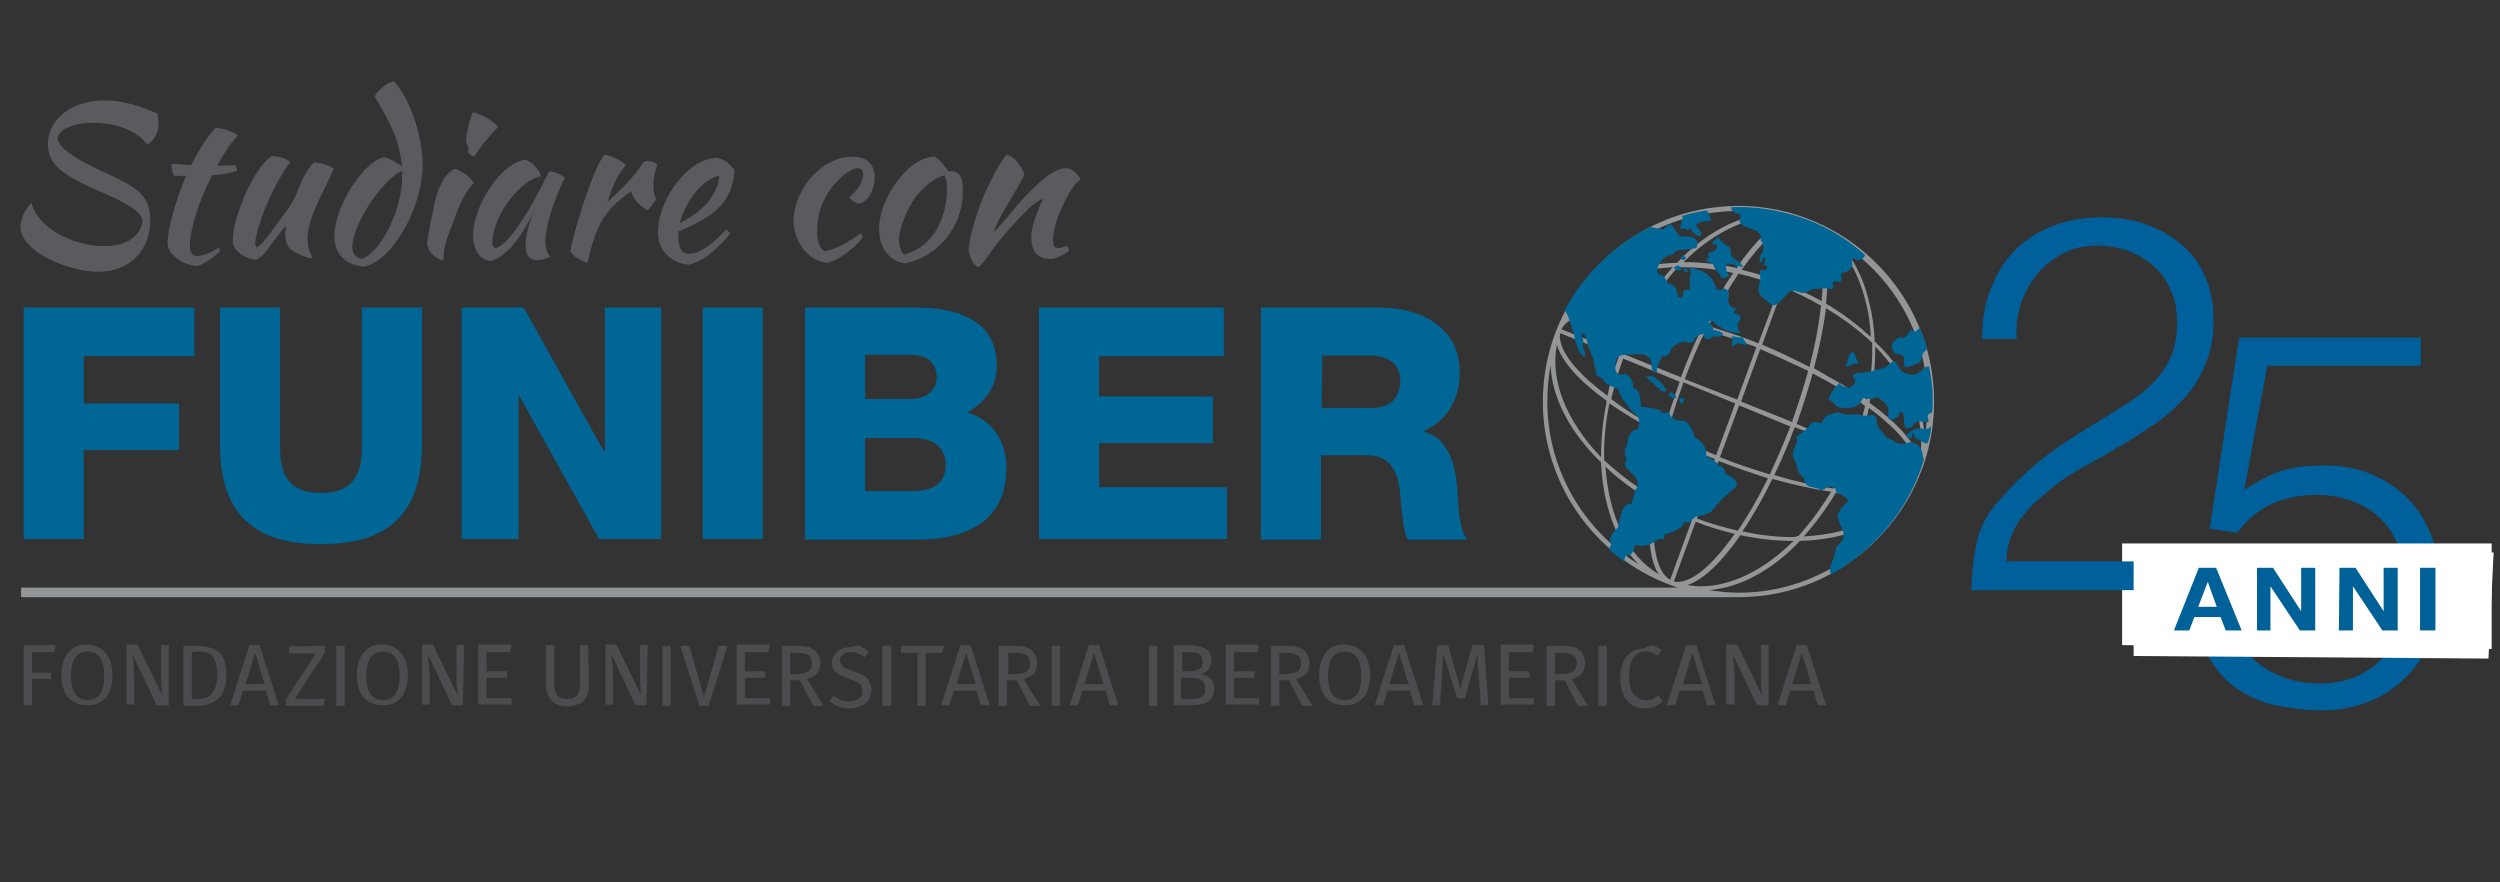 <?xml version="1.0" encoding="utf-8"?>
<!-- Generator: Adobe Illustrator 21.0.2, SVG Export Plug-In . SVG Version: 6.00 Build 0)  -->
<svg version="1.1" id="Capa_1" xmlns="http://www.w3.org/2000/svg" xmlns:xlink="http://www.w3.org/1999/xlink" x="0px" y="0px"
	 viewBox="0 0 391 138" style="enable-background:new 0 0 391 138;" xml:space="preserve">
<rect x="0" y="0" width="391" height="138" fill="#333333" stroke="none"/>
<style type="text/css">
	.st0{fill:#4C4C4E;}
	.st1{fill:#939597;}
	.st2{fill:#006696;}
	.st3{enable-background:new    ;}
	.st4{fill:#5B5B5F;}
	.st5{display:none;}
	.st6{display:inline;}
	.st7{fill:#262626;}
	.st8{fill:#00609C;}
	.st9{fill:#FFFFFF;}
	.st10{fill:#006098;}
</style>
<g>
	<g>
		<path class="st0" d="M3.7,110.3v-9.4h5L8.5,102H5v3.2h3v1H5v4.1L3.7,110.3L3.7,110.3z"/>
		<path class="st0" d="M15.7,101.4c0.6,0.4,1.1,0.9,1.4,1.6c0.3,0.7,0.5,1.6,0.5,2.6c0,1-0.2,1.9-0.5,2.6c-0.3,0.7-0.8,1.2-1.4,1.6
			c-0.6,0.4-1.3,0.5-2.1,0.5s-1.5-0.2-2.1-0.5c-0.6-0.4-1.1-0.9-1.4-1.6c-0.3-0.7-0.5-1.6-0.5-2.6c0-1,0.2-1.9,0.5-2.6
			c0.3-0.7,0.8-1.3,1.4-1.7c0.6-0.4,1.3-0.5,2.1-0.5C14.4,100.9,15.1,101,15.7,101.4z M11.8,102.8c-0.5,0.6-0.7,1.6-0.7,2.9
			c0,1.3,0.2,2.3,0.7,2.9c0.5,0.6,1.1,0.9,1.9,0.9c1.7,0,2.6-1.2,2.6-3.8c0-2.6-0.9-3.8-2.6-3.8C12.9,101.9,12.2,102.2,11.8,102.8z"
			/>
		<path class="st0" d="M26.2,110.3h-1.7l-3.8-8c0.1,0.6,0.1,1.2,0.2,1.7c0,0.5,0.1,1.2,0.1,1.9v4.3h-1.2v-9.4h1.7l3.9,8
			c0-0.2-0.1-0.6-0.1-1.2c-0.1-0.6-0.1-1.2-0.1-1.6v-5.1h1.2v9.5H26.2z"/>
		<path class="st0" d="M34.1,101.9c0.9,0.6,1.3,1.9,1.3,3.7c0,1.7-0.5,3-1.3,3.7c-0.9,0.7-1.9,1.1-3.1,1.1h-2.3v-9.4h1.9
			C32.1,101,33.2,101.3,34.1,101.9z M30,102v7.3h1c0.9,0,1.6-0.2,2.1-0.8s0.9-1.5,0.9-3c0-1-0.2-1.8-0.4-2.3
			c-0.3-0.5-0.6-0.9-1.1-1.1c-0.5-0.2-0.9-0.2-1.6-0.2L30,102L30,102z"/>
		<path class="st0" d="M42.3,110.3l-0.7-2.3h-3.6l-0.7,2.3H36l3-9.4h1.6l3,9.4H42.3z M38.4,107h3l-1.5-4.9L38.4,107z"/>
		<path class="st0" d="M50.8,101v1.1l-4.7,7.2h4.7l-0.2,1.1h-5.9v-1l4.7-7.2h-4.2v-1.1L50.8,101z"/>
		<path class="st0" d="M53.9,101v9.4h-1.3V101H53.9z"/>
		<path class="st0" d="M61.9,101.4c0.6,0.4,1.1,0.9,1.4,1.6c0.3,0.7,0.5,1.6,0.5,2.6c0,1-0.2,1.9-0.5,2.6c-0.3,0.7-0.8,1.2-1.4,1.6
			c-0.6,0.4-1.3,0.5-2.1,0.5c-0.8,0-1.5-0.2-2.1-0.5c-0.6-0.4-1.1-0.9-1.4-1.6c-0.3-0.7-0.5-1.6-0.5-2.6c0-1,0.2-1.9,0.5-2.6
			c0.3-0.7,0.8-1.3,1.4-1.7c0.6-0.4,1.3-0.5,2.1-0.5C60.7,100.9,61.4,101,61.9,101.4z M58,102.8c-0.5,0.6-0.7,1.6-0.7,2.9
			c0,1.3,0.2,2.3,0.7,2.9c0.5,0.6,1.1,0.9,1.9,0.9c1.7,0,2.6-1.2,2.6-3.8c0-2.6-0.9-3.8-2.6-3.8C59.1,101.9,58.4,102.2,58,102.8z"/>
		<path class="st0" d="M72.4,110.3h-1.7l-3.8-8c0.1,0.6,0.1,1.2,0.2,1.7c0,0.5,0.1,1.2,0.1,1.9v4.3h-1.2v-9.4h1.7l3.9,8
			c0-0.2-0.1-0.6-0.1-1.2c-0.1-0.6-0.1-1.2-0.1-1.6v-5.1h1.2L72.4,110.3L72.4,110.3z"/>
		<path class="st0" d="M80,101l-0.2,1h-3.7v3h3.2v1h-3.2v3.2h3.9v1h-5.2v-9.4H80V101z"/>
		<path class="st0" d="M92.1,107.4c0,0.6-0.2,1.2-0.4,1.6c-0.2,0.5-0.6,0.9-1.2,1.1c-0.5,0.2-1.1,0.4-1.8,0.4c-1,0-1.9-0.3-2.4-0.9
			c-0.5-0.5-0.9-1.3-0.9-2.3v-6.4h1.3v6.3c0,0.7,0.2,1.2,0.5,1.6s0.9,0.5,1.5,0.5c0.7,0,1.2-0.2,1.5-0.5s0.5-0.9,0.5-1.6v-6.3H92
			L92.1,107.4L92.1,107.4z"/>
		<path class="st0" d="M101.1,110.3h-1.7l-3.8-8c0.1,0.6,0.1,1.2,0.2,1.7c0,0.5,0.1,1.2,0.1,1.9v4.3h-1.2v-9.4h1.7l3.9,8
			c0-0.2-0.1-0.6-0.1-1.2c-0.1-0.6-0.1-1.2-0.1-1.6v-5.1h1.2L101.1,110.3L101.1,110.3z"/>
		<path class="st0" d="M104.9,101v9.4h-1.3V101H104.9z"/>
		<path class="st0" d="M113.8,101l-3,9.4h-1.4l-3-9.4h1.4l2.3,8l2.3-8H113.8z"/>
		<path class="st0" d="M120.4,101l-0.2,1h-3.7v3h3.2v1h-3.2v3.2h3.9v1h-5.2v-9.4h5.1V101z"/>
		<path class="st0" d="M125.1,106.4h-1.5v4h-1.3v-9.4h2.5c1.2,0,2,0.2,2.6,0.7c0.6,0.5,0.9,1.1,0.9,2c0,0.6-0.2,1.2-0.5,1.6
			c-0.3,0.4-0.9,0.7-1.6,0.9l2.6,4.2h-1.6L125.1,106.4z M124.9,105.4c0.7,0,1.2-0.2,1.6-0.4c0.3-0.3,0.5-0.7,0.5-1.3
			c0-0.5-0.2-1-0.5-1.2c-0.3-0.2-0.9-0.4-1.7-0.4h-1.2v3.4L124.9,105.4z"/>
		<path class="st0" d="M134.6,101.1c0.5,0.2,0.9,0.5,1.3,0.9l-0.7,0.8c-0.4-0.3-0.7-0.5-1-0.6c-0.3-0.2-0.7-0.2-1.1-0.2
			c-0.5,0-0.9,0.1-1.2,0.3c-0.3,0.2-0.5,0.5-0.5,1c0,0.3,0.1,0.5,0.2,0.7c0.1,0.2,0.3,0.4,0.6,0.5c0.3,0.2,0.7,0.3,1.3,0.5
			c0.6,0.2,1.1,0.4,1.5,0.6c0.4,0.2,0.7,0.5,0.9,0.9c0.2,0.4,0.4,0.9,0.4,1.4s-0.2,1-0.4,1.5c-0.2,0.4-0.6,0.8-1.2,1
			c-0.5,0.2-1.1,0.4-1.8,0.4c-1.3,0-2.3-0.4-3.2-1.2l0.7-0.8c0.4,0.3,0.8,0.5,1.2,0.7c0.4,0.2,0.9,0.2,1.3,0.2
			c0.5,0,1.1-0.2,1.5-0.5c0.4-0.3,0.5-0.7,0.5-1.2c0-0.3-0.1-0.5-0.2-0.8c-0.2-0.2-0.3-0.4-0.6-0.5c-0.3-0.2-0.7-0.3-1.2-0.5
			c-0.9-0.3-1.6-0.6-2.1-1c-0.5-0.4-0.7-0.9-0.7-1.6c0-0.5,0.2-0.9,0.4-1.2s0.6-0.7,1.1-0.9c0.5-0.2,0.9-0.3,1.6-0.3
			C133.7,100.9,134.2,100.9,134.6,101.1z"/>
		<path class="st0" d="M139.4,101v9.4H138V101H139.4z"/>
		<path class="st0" d="M147.6,101l-0.2,1.1h-2.6v8.3h-1.3v-8.3h-2.6V101H147.6z"/>
		<path class="st0" d="M153.4,110.3l-0.7-2.3h-3.5l-0.7,2.3h-1.3l3-9.4h1.6l3,9.4H153.4z M149.6,107h3l-1.5-4.9L149.6,107z"/>
		<path class="st0" d="M159,106.4h-1.5v4h-1.3v-9.4h2.5c1.2,0,2.1,0.2,2.6,0.7c0.6,0.5,0.9,1.1,0.9,2c0,0.6-0.2,1.2-0.5,1.6
			c-0.3,0.4-0.9,0.7-1.6,0.9l2.6,4.2h-1.6L159,106.4z M159,105.4c0.7,0,1.2-0.2,1.6-0.4c0.3-0.3,0.5-0.7,0.5-1.3
			c0-0.5-0.2-1-0.5-1.2c-0.4-0.2-0.9-0.4-1.7-0.4h-1.2v3.4L159,105.4z"/>
		<path class="st0" d="M165.8,101v9.4h-1.3V101H165.8z"/>
		<path class="st0" d="M173.6,110.3l-0.7-2.3h-3.6l-0.7,2.3h-1.3l3-9.4h1.6l3,9.4H173.6z M169.6,107h3l-1.5-4.9L169.6,107z"/>
		<path class="st0" d="M181,101v9.4h-1.3V101H181z"/>
		<path class="st0" d="M189.3,106.1c0.4,0.3,0.6,0.9,0.6,1.6c0,1.8-1.2,2.6-3.7,2.6h-2.6v-9.4h2.3c1.2,0,2.1,0.2,2.7,0.6
			c0.6,0.4,0.9,1,0.9,1.8c0,0.5-0.2,1-0.5,1.4c-0.4,0.4-0.8,0.6-1.2,0.7C188.4,105.5,188.9,105.8,189.3,106.1z M184.9,102v3h1.4
			c0.5,0,1-0.2,1.3-0.4c0.4-0.2,0.5-0.6,0.5-1.1c0-0.5-0.2-0.9-0.5-1.2s-0.9-0.3-1.6-0.3H184.9z M187.9,109c0.4-0.2,0.6-0.6,0.6-1.3
			c0-0.6-0.2-1.1-0.6-1.3c-0.4-0.3-0.9-0.4-1.6-0.4h-1.6v3.3h1.3C186.9,109.3,187.5,109.3,187.9,109z"/>
		<path class="st0" d="M196.9,101l-0.2,1h-3.7v3h3.2v1h-3.2v3.2h3.9v1h-5.2v-9.4h5.1V101z"/>
		<path class="st0" d="M201.6,106.4h-1.5v4h-1.3v-9.4h2.5c1.2,0,2.1,0.2,2.6,0.7c0.6,0.5,0.9,1.1,0.9,2c0,0.6-0.2,1.2-0.5,1.6
			c-0.3,0.4-0.9,0.7-1.6,0.9l2.6,4.2h-1.6L201.6,106.4z M201.4,105.4c0.7,0,1.2-0.2,1.6-0.4c0.3-0.3,0.5-0.7,0.5-1.3
			c0-0.5-0.2-1-0.5-1.2c-0.4-0.2-0.9-0.4-1.7-0.4h-1.2v3.4L201.4,105.4z"/>
		<path class="st0" d="M212.4,101.4c0.6,0.4,1.1,0.9,1.4,1.6c0.3,0.7,0.5,1.6,0.5,2.6c0,1-0.2,1.9-0.5,2.6c-0.3,0.7-0.8,1.2-1.4,1.6
			c-0.6,0.4-1.3,0.5-2.1,0.5c-0.8,0-1.5-0.2-2.1-0.5c-0.6-0.4-1.1-0.9-1.4-1.6c-0.3-0.7-0.5-1.6-0.5-2.6c0-1,0.2-1.9,0.5-2.6
			c0.3-0.7,0.8-1.3,1.4-1.7c0.6-0.4,1.3-0.5,2.1-0.5C211.1,100.9,211.8,101,212.4,101.4z M208.4,102.8c-0.5,0.6-0.7,1.6-0.7,2.9
			c0,1.3,0.2,2.3,0.7,2.9c0.5,0.6,1.1,0.9,1.9,0.9c1.7,0,2.6-1.2,2.6-3.8c0-2.6-0.9-3.8-2.6-3.8
			C209.5,101.9,208.9,102.2,208.4,102.8z"/>
		<path class="st0" d="M221.2,110.3l-0.7-2.3H217l-0.7,2.3h-1.3l3-9.4h1.6l3,9.4H221.2z M217.3,107h3l-1.5-4.9L217.3,107z"/>
		<path class="st0" d="M232.8,110.3h-1.2l-0.3-4.3c-0.2-1.6-0.2-3-0.2-3.8l-2,7h-1.2l-2.2-7c0,1.2-0.1,2.4-0.2,4l-0.3,4.1h-1.2
			l0.8-9.4h1.7l1.9,6.8l1.9-6.8h1.8L232.8,110.3z"/>
		<path class="st0" d="M239.9,101l-0.2,1h-3.7v3h3.2v1h-3.2v3.2h3.9v1h-5.2v-9.4h5.1V101z"/>
		<path class="st0" d="M244.7,106.4h-1.5v4h-1.3v-9.4h2.5c1.2,0,2.1,0.2,2.6,0.7c0.6,0.5,0.9,1.1,0.9,2c0,0.6-0.2,1.2-0.5,1.6
			c-0.3,0.4-0.9,0.7-1.6,0.9l2.6,4.2h-1.6L244.7,106.4z M244.5,105.4c0.7,0,1.2-0.2,1.6-0.4c0.3-0.3,0.5-0.7,0.5-1.3
			c0-0.5-0.2-1-0.5-1.2c-0.4-0.2-0.9-0.4-1.7-0.4h-1.2v3.4L244.5,105.4z"/>
		<path class="st0" d="M251.3,101v9.4H250V101H251.3z"/>
		<path class="st0" d="M258.7,101c0.4,0.2,0.8,0.4,1.2,0.7l-0.7,0.9c-0.5-0.5-1.2-0.7-1.8-0.7c-0.8,0-1.4,0.3-1.9,0.9
			c-0.5,0.6-0.7,1.6-0.7,2.9c0,1.3,0.2,2.3,0.7,2.9c0.5,0.6,1.1,0.9,1.9,0.9c0.4,0,0.8-0.1,1.1-0.2c0.3-0.2,0.6-0.3,0.9-0.5l0.6,0.9
			c-0.3,0.3-0.7,0.5-1.1,0.8c-0.5,0.2-1,0.3-1.6,0.3c-0.8,0-1.5-0.2-2-0.5c-0.6-0.4-1.1-0.9-1.4-1.6c-0.3-0.7-0.5-1.6-0.5-2.6
			c0-1,0.2-1.9,0.5-2.6c0.3-0.7,0.8-1.2,1.4-1.6c0.6-0.4,1.2-0.5,1.9-0.5C257.8,100.9,258.3,100.9,258.7,101z"/>
		<path class="st0" d="M267,110.3l-0.7-2.3h-3.6l-0.7,2.3h-1.3l3-9.4h1.6l3,9.4H267z M263.2,107h3l-1.5-4.9L263.2,107z"/>
		<path class="st0" d="M276.5,110.3h-1.7l-3.8-8c0.1,0.6,0.1,1.2,0.2,1.7s0.1,1.2,0.1,1.9v4.3H270v-9.4h1.7l3.9,8
			c0-0.2-0.1-0.6-0.1-1.2c-0.1-0.6-0.1-1.2-0.1-1.6v-5.1h1.2v9.5H276.5z"/>
		<path class="st0" d="M284.3,110.3l-0.7-2.3H280l-0.7,2.3H278l3-9.4h1.6l3,9.4H284.3z M280.3,107h3l-1.5-4.9L280.3,107z"/>
	</g>
	<path class="st1" d="M271.9,32.2c-16.9,0-30.6,13.8-30.6,30.6c0,13.6,8.9,25.1,21.1,29.1H3.3v1.5H271c0.3,0,0.5,0,0.9,0
		c16.9,0,30.6-13.8,30.6-30.6C302.5,46,288.7,32.2,271.9,32.2z M291.9,47.6c0.4,1.6,0.6,3.3,0.7,5.1c-2.1-1.9-4.4-3.7-7-5.2
		c0.5-5.3,0.1-9.4-1.3-11.7C288,38,290.6,42.1,291.9,47.6z M263.9,91.5c2.5-0.8,5.4-3.6,8.3-7.8c2.8,0.6,5.6,0.9,8.2,0.9l0,0h0.1
		c-4.4,4.4-9.6,7.1-14.5,7.1C265.3,91.7,264.6,91.6,263.9,91.5z M271.4,63.1l-3,8.1c-2.6-1.1-5.2-2.3-7.6-3.5
		c0.7-2.6,1.5-5.1,2.5-7.9L271.4,63.1z M263.5,59.3c1-2.7,2.1-5.3,3.3-7.7c2.6,0.8,5.2,1.7,7.9,2.7l-3,8.2L263.5,59.3z M272,63.4
		l8,3.3c-1,2.6-2.1,5.1-3.2,7.5c-2.6-0.8-5.1-1.6-7.8-2.7L272,63.4z M272.3,62.8l3-8.2c2.6,1.1,5.1,2.3,7.5,3.4
		c-0.7,2.6-1.6,5.3-2.5,7.9v0.1L272.3,62.8z M275.6,53.9l3.3-9c0.1,0,0.2,0.1,0.2,0.1c2,0.8,3.9,1.8,5.7,2.8
		c-0.3,2.9-0.9,6.1-1.8,9.6C280.7,56.2,278.2,55,275.6,53.9z M275,53.7c-2.6-1.1-5.3-1.9-7.8-2.7c1.5-3.1,3.1-5.8,4.7-8.2
		c2.2,0.5,4.3,1.2,6.5,1.9L275,53.7z M266.5,50.7c-3.3-0.9-6.3-1.6-9.2-2c1.6-2.6,3.3-4.9,5.1-6.9c0.2,0,0.5,0,0.8,0
		c2.6,0,5.2,0.3,7.9,0.9C269.5,44.9,268,47.7,266.5,50.7z M266.2,51.3c-1.2,2.4-2.3,5-3.3,7.7l-8.9-3.6c0.9-2.2,1.8-4.2,2.9-6.1
		C259.8,49.7,262.9,50.4,266.2,51.3z M262.7,59.7c-0.9,2.6-1.8,5.3-2.5,7.8c-3.1-1.6-5.9-3.3-8.2-5.1c0.5-2,1-4,1.8-6.1
		c0-0.1,0.1-0.2,0.1-0.2L262.7,59.7z M260,68c-0.9,3.4-1.5,6.5-1.9,9.4c-2.7-1.6-5.1-3.5-7.2-5.4c-0.1-2.9,0.2-5.9,0.8-8.9
		C254.2,64.8,256.9,66.4,260,68z M260.7,68.4c2.3,1.2,4.8,2.3,7.5,3.4l0,0l-3.3,9c-0.1,0-0.2-0.1-0.3-0.1c-2-0.9-3.9-1.8-5.7-2.8
		C259.2,75,259.8,71.8,260.7,68.4z M268.8,72.1c2.6,1,5.2,1.9,7.7,2.7c-1.5,3.1-3.1,5.8-4.7,8.2c-2.1-0.5-4.3-1.1-6.4-1.9
		L268.8,72.1z M280.4,84L280.4,84c-2.6,0-5.2-0.3-7.9-0.9c1.6-2.3,3.2-5.1,4.7-8.2c3.3,0.9,6.3,1.6,9.2,2c-1.6,2.6-3.3,4.9-5.1,6.9
		C281,83.9,280.7,84,280.4,84z M277.5,74.3c1.1-2.3,2.2-4.8,3.2-7.5l8.9,3.6c-0.9,2.1-1.8,4.1-2.8,6C283.9,76,280.8,75.3,277.5,74.3
		z M281,66.3L281,66.3c1-2.8,1.8-5.4,2.5-7.9c3.1,1.6,5.9,3.3,8.2,5.1c-0.5,2-1,4.1-1.8,6.1c-0.1,0.2-0.1,0.2-0.2,0.4L281,66.3z
		 M283.7,57.6c0.9-3.4,1.5-6.5,1.9-9.4c2.6,1.6,5.1,3.4,7.2,5.4c0.1,2.9-0.2,5.9-0.8,8.9C289.5,60.9,286.7,59.3,283.7,57.6z
		 M282.6,35.1c2.2,1.3,2.9,5.8,2.3,12c-1.8-1-3.6-1.9-5.5-2.6c-0.1,0-0.2-0.1-0.2-0.1L282.6,35.1C282.6,35,282.6,35,282.6,35.1z
		 M281.5,34.6c0.2,0.1,0.3,0.1,0.5,0.2l-3.4,9.3c-2.1-0.8-4.1-1.4-6.2-1.9c3.3-4.7,6.5-7.5,8.9-7.5
		C281.3,34.6,281.4,34.6,281.5,34.6z M279.9,34.1c-2.5,0.8-5.4,3.6-8.3,7.8c-2.8-0.6-5.6-0.9-8.2-0.9h-0.1c4.4-4.4,9.6-7.1,14.5-7.1
		C278.4,34,279.2,34.1,279.9,34.1z M271.9,33c1.6,0,3.1,0.2,4.6,0.4c-4.9,0.4-10,3.2-14.2,7.7c-6.5,0.2-11.7,2.1-15.2,5.4
		C252.3,38.3,261.4,33,271.9,33z M261.6,41.8c-1.8,2-3.5,4.3-5,6.8c-1.8-0.2-3.4-0.4-4.9-0.4c-2.8,0-5,0.5-6.5,1.2
		C248.2,44.9,254.1,42.2,261.6,41.8z M244.4,51.2c0.9-1.5,3.5-2.3,7.3-2.3c1.4,0,3,0.2,4.6,0.3c-1.1,1.9-2,3.9-2.8,6l-9.3-3.7
		C244.3,51.3,244.3,51.3,244.4,51.2z M244,52.1L244,52.1l9.2,3.7c0,0.1-0.1,0.2-0.1,0.2c-0.7,1.9-1.3,4-1.7,5.9
		C246.4,58.2,243.6,54.6,244,52.1z M243.5,53.9c0.7,2.6,3.5,5.7,7.8,8.8c-0.6,3-0.9,6-0.9,8.8C245,65.9,242.4,59.5,243.5,53.9z
		 M242,62.8c0-1.9,0.2-3.9,0.5-5.7c0.2,5.1,3.1,10.6,7.9,15.2c0.3,6.6,2.3,12.3,5.8,15.9C247.8,83,242,73.6,242,62.8z M251.1,73
		c2,1.9,4.4,3.7,7,5.2c-0.5,5.3-0.1,9.4,1.3,11.6C254.5,86.9,251.6,80.6,251.1,73z M261.1,90.6c-2.1-1.3-2.9-5.8-2.3-12
		c1.7,1,3.6,1.9,5.5,2.6c0.1,0.1,0.2,0.1,0.3,0.2l-3.4,9.3C261.2,90.7,261.1,90.7,261.1,90.6z M261.8,90.9l3.4-9.3
		c2,0.8,4.1,1.4,6.1,1.9c-3.3,4.7-6.5,7.5-8.9,7.5l0,0c-0.1,0-0.2,0-0.3,0C262.1,91,262,91,261.8,90.9z M271.9,92.7
		c-1.6,0-3.1-0.2-4.6-0.4c4.9-0.4,10-3.2,14.2-7.7c6.5-0.2,11.7-2.1,15.2-5.4C291.4,87.3,282.3,92.7,271.9,92.7z M282.1,83.9
		c1.8-2,3.5-4.3,5-6.8c1.8,0.2,3.4,0.4,4.9,0.4l0,0c2.8,0,5-0.5,6.4-1.2C295.5,80.8,289.6,83.5,282.1,83.9z M299.3,74.5
		c-0.9,1.5-3.5,2.3-7.3,2.3l0,0c-1.4,0-3-0.2-4.6-0.3c1-1.8,1.9-3.7,2.7-5.8L299.3,74.5L299.3,74.5z M299.7,73.6
		c0,0.1-0.1,0.2-0.1,0.2l-9.2-3.7c0.1-0.2,0.1-0.2,0.2-0.4c0.7-1.9,1.3-4,1.7-5.9C297.3,67.5,300.1,71.1,299.7,73.6z M300.2,71.8
		c-0.7-2.6-3.5-5.7-7.8-8.8c0.6-3,0.9-5.9,0.9-8.8c1.2,1.2,2.3,2.6,3.3,4C299.9,62.8,301.1,67.6,300.2,71.8z M297.1,57.9
		c-1.1-1.6-2.4-3.1-3.9-4.5c-0.1-2-0.3-4-0.8-5.8c-0.9-4.2-2.7-7.5-5.1-10c8.6,5.3,14.2,14.6,14.2,25.3c0,1.9-0.2,3.8-0.5,5.6
		C300.9,65,299.6,61.4,297.1,57.9z"/>
	<g>
		<path class="st2" d="M269.8,74.1c0.1-1.3-1.2-1.3-1.2-1.3c0.7-0.2-1.8-1.5-1.8-1.5c0.5-1.6-1.8-3-1.8-3c-0.6-2.4-1.8-2.5-1.8-2.5
			c-1.9,0.1-2.2-1.4-2.2-1.4c-0.6,0.4-1.3,0.1-1.3,0.1c0.9-0.5-3.1-0.9-3.1-0.9c0.1-3.1-1.2-2.9-1.2-2.9c0.2-1.6-1.2-2.3-1.2-2.3
			s-1.6,0.9-1.6-1.2c0.2-2.1,1.2-1.6,3.3-1.8c2.1-0.2,2.4,1.2,2.4,1.2c-0.1,2.1,0.8,1.6,0.8,1.6c0.1-1.6,1-2.6,1-2.6
			c0.5,0.5,1.1-0.5,1.1-0.5c0.1-1.2,2.2-1.7,2.2-1.7c1.1,0.5,1.6-0.1,1.6-0.1c0-0.9,1.5-1.1,1.5-1.1c0,1.6,1.5,0.4,1.5,0.4
			s1,0.2,1.4-0.2c0.4-0.5-1.4-0.8-1.4-0.8l-0.3-0.8c-1.2-0.9,0.3-0.5,0.3-0.5c0.2,0.5,1.2,0.9,1.2,0.9c0.9,0.9,3.1,0.9,3.1,0.9
			c-0.4-0.1-0.6-1.4-0.6-1.4c1.1-1.2,0.2-1.5,0.2-1.5c-1.5-0.1-0.2-1-0.2-1c-1.6,0.1-1.4-1.6-1.4-1.6c0.5-1.3-0.7-1.5-0.7-1.5
			c-1.2,0.8-1.3-0.4-1.3-0.4c-0.8-2.3-3.1-2.6-3.1-2.6c-1.3-0.9-0.7,0.9-0.7,0.9c-0.5,0.2-0.1,2.3-0.1,2.3s-1.3-0.2-1.2,0.7
			c0.1,0.9-0.8,0.4-0.8,0.4c0-2-1.6-2.1-1.6-2.1c-0.2-0.7-0.8-1.3-0.8-1.3c-1.7,0.2-0.4-2.7,0.9-3s1.2-0.8,1.2-0.8l3.2-0.4
			c1-2.3-2.6-1.8-2.6-1.8c-0.6-0.9-1.2-1.9-1.5-1.9s-1.1,0.8-1.1,0.8l-2-0.4c-5.6,2.8-10.3,7.3-13.4,13c0.6,0.7,1,2.3,1,2.3l0.5,1.6
			c0,0,0.2,1.9,1.2,3.1c1.1,1.2,0.1-1.5,0.1-1.5c0.4-0.9-0.2-1.5-0.2-1.5c0.4-1.2,0.9,0.8,0.9,0.8c0.2,1.1,1,2.8,1,2.8l0.5,2.6
			l0.9,0.5c1,1.6,2.6,1.3,2.6,1.9c-0.1,0.5,1.6,2.9,2.6,3.7c1.1,0.8,0.3,2.3,0.3,2.3c-1.7,0.3-1.6,2.6-1.6,2.6c-0.9,0.9,0,2.3,0,2.3
			s-1.2,0.4,0.6,1.9c1.8,1.6,0.7,2.7,0.7,2.7l-0.7,2.3c-1.5-0.7-2,3.5-2,3.5c-2.3,2.4-0.9,2.6-0.9,2.6c-0.2,0-0.5,0.6-0.5,1
			c0.7,0.6,1.5,1.2,2.3,1.8l0.2-0.9c1.4,0.2,1.5-1.7,1.5-1.7c2.1,0.7,3.8-1,3.8-1l0.7,0.2l0.2-0.9c1.1,0,2.7-1.2,2.7-1.2
			c0.3-1.2,1.2-0.5,1.2-0.5c0-0.3,0.9-1,0.9-1c2.4-0.4,2.6-1,2.6-1s1.6-2,3.3-3.3C272.9,75.3,269.8,74.1,269.8,74.1z"/>
		<path class="st2" d="M257.3,59c0,0,0.9-0.5,1.7,0.2c0.9,0.6,2.6,2.6,0.8,1.9l-1.2-1.1C258.6,60,257.6,59,257.3,59z"/>
		<path class="st2" d="M263.2,39.9c1.3,0.7-0.7,1.2-0.2,0.2"/>
		<path class="st2" d="M262.4,41.4c0.1,0.2,0.4,0.3,0.6,0.4c0,0.8-0.8,0.4-1.2,0.2c0.1-0.2,0.2-0.4,0.5-0.4"/>
		<path class="st2" d="M263.6,42c0.2,0.2,0.4,0.2,0.4,0.5c-0.5,0.2-0.9-0.2-0.5-0.7c0,0.2,0.2,0.1,0.3,0.2"/>
		<path class="st2" d="M267.9,37.8c-0.1,0.2-0.1,0.3,0,0.5c0.8-0.6,0.7,0.6,0.3,0.9c-0.3,0.3-1.6,0.2-0.9,1
			c-0.2,0.1-0.3,0.3-0.5,0.4c0.1,0.5,0.5,0.3,0.9,0.6c0.5,0.3,0.3,0.4,0.5,0.8c0.2,0.4,1.1,1,0.9,1.4c0.5,0.2,0.9,0,1.4-0.3
			c-0.5-0.4-0.7-1.2-0.4-1.9c0.6,0.1,1.8,0.1,1.4,0.9c0.2-0.1,0.3-0.4,0.3-0.6c0.2,0.2,0.5,0.2,0.9,0.3c-0.3-0.2-0.3-0.5-0.5-0.7
			c-0.2-0.2-0.5-0.2-0.8-0.5c-0.2-0.2-0.4-0.3-0.5-0.5c-0.2-0.4-0.2-0.2-0.2-0.6c-0.1-0.4,0.1-0.5-0.2-0.8c-0.1-0.2-0.5-0.3-0.6-0.4
			c-0.6-0.4-0.7-0.6-1.2-1.2c-0.2,0.2-0.4,0.2-0.5,0.5"/>
		<path class="st2" d="M263.2,33.9L263.2,33.9c-0.1,0.6-0.4,1.3-0.4,2c0.4-0.2,0.9-0.2,1.2,0.2c0-0.2,0.2-0.3,0.2-0.5
			c0.2,0.4,2,2.3,1.9,0.7c-0.3-0.4-0.8-0.7-0.8-1.2c0.3-0.4,1.9-0.6,2.4-0.6c-0.2-0.6-0.5-1-0.7-1.6c-1.4,0.2-2.7,0.5-4,0.9
			C263,33.8,263.1,33.8,263.2,33.9z"/>
		<path class="st2" d="M275.4,41.1c0,0.1,0,0.2,0.1,0.3C275.4,41.3,275.4,41.1,275.4,41.1z M279.6,33.4c-3-0.8-5.9-1.1-8.8-1
			c-0.2,0.6,0.8,1.1,1.4,1.1c0.1,0.5-0.2,0.7-0.1,1.2c0.2,0.5,0.5,0.5,1,0.8c0.8,0.3,2,0.5,2.3,1.4c0.1,0.2-0.1,0.5,0,0.7
			c0.1,0.2,0.2,0.3,0.3,0.5c0.1,0.5,0.2,0.9,0,1.3c-0.2,0.4-0.5,0.5-0.5,1c-0.1,0.4,0.2,0.5,0.3,0.8c0-0.3,0.2-0.6,0.3-1
			c0.1,0,0.2,0.2,0.3,0.2c-0.1,0.3-0.2,0.7-0.2,1c0.9,0.2,0.5,0.8-0.1,0.9c-0.2-0.1-0.2-0.1-0.4-0.2c-0.4,0.6,0,1.2-0.1,1.7
			c-0.1,0.7-0.5,1.5-0.1,2.2c0.2,0.4,0.9,0.8,1.3,1.2c0.4,0.3,0.3,0.4,0.7,0.5c0.4,0.1,0.9-0.2,1.2-0.5c0.5-0.4,0.9-1.1,1.4-1.5
			c0.8-0.5,1.2,0,2,0.1c0.6,0.1,1.1-0.4,1.6-0.5c0.6-0.2,1.6-0.2,2.3-0.2c0.4,0,0.8,0.3,1-0.1c0.3-0.4-0.5-0.7,0.2-1
			c0.5-0.2,0.8,0.5,1.1-0.2c0.2-0.4-0.3-0.8,0.1-1.2c0.6,0.2,1.4-0.5,1.6-1c0.1-0.2-0.2-0.8,0-1c0.3-0.4,0.6,0.1,0.9,0.1
			c0.4,0,0.9-0.3,1.1-0.8C288.4,36.9,284.3,34.6,279.6,33.4z"/>
		<path class="st2" d="M270.5,52.6c0.9,0.2,0.2,1,0.5,1.6c0.3-0.2,0.5-0.5,0.9-0.5c0.3,0,0.9,0.2,1.2,0.3c0.2-0.5-0.5-0.7-0.5-1.3
			c-0.7,0.3-1.4-0.3-1.9,0"/>
		<path class="st2" d="M261.4,61.4c0,0,1.3,0.7,0.5,0.9c-0.2,0.1-0.9-0.5-1.3-0.5c0.4,0.2,0.6-0.2,0.6-0.6"/>
		<path class="st2" d="M262.8,62.2c0.2,0,0.5,0.1,0.6,0.2c0,0.3-0.2,0.6-0.4,0.8C262.7,62.9,262.5,62.5,262.8,62.2"/>
		<path class="st2" d="M296.9,55.4c0.9,0.2,0.9,0.2,0.9,1.2c-0.1,1.1,0.2,0.9,1.1,0.6c0.8-0.2,1.2-0.2,1.6-1
			c0.2-0.3,0.1-0.5,0.2-0.8c0.2-0.5,0.3-0.3,0.5-0.6c0.1-0.1,0.1-0.1,0.2-0.2c-0.3-1.2-0.7-2.3-1.2-3.3c-0.5,0.4-0.3,0.8-1.4,0.3
			c-0.1,0.5-1.1,1.7-1.6,1.1c-0.5,0.2-1.2,0.8-1.3,1.2c-0.1,0.4,0.1,0.8,0.3,1.1C296.4,55.5,296.3,55.2,296.9,55.4z"/>
		<path class="st2" d="M289.6,55c0.7,0.1,0.5,1.1,1,1.5c0,0.2,0,0.2-0.1,0.4c-0.8-0.2-1.1,0.5-1.9,0.4c0.5-0.5,0.3-1.9,1-2.1"/>
		<path class="st2" d="M295.3,65.2c0.1,0.6,0.6,0.5,1.1,0.2c0.2-0.1,0.4-0.1,0.5-0.2c0.1-0.1,0-0.4,0.1-0.5c0.2-0.2,0.2-0.5,0.5-0.2
			c0.7,0.5-0.3,2.9,1.2,2.4c0.5-0.2,0.5-0.7,1.1-0.9c0.5-0.2,1.2,0,1.8,0c0.1-0.3-0.2-0.9-0.1-1.1c0.1-0.2,0.5-0.3,0.7-0.4
			c0.2-2.5,0-4.9-0.5-7.2c-0.2,0-0.4,0-0.5,0.1c-0.4,0.2-0.3,0.2-0.6,0.5c-0.5,0.4-0.8,0.7-1.5,0.7c-0.5,0-1.1-0.2-1.6-0.5
			c-0.3-0.2-0.9-1.5-1.2-1.6c-0.4-0.1-1.2,0.9-1.6,1c-0.5,0.2-1.2,0.3-1.8,0.5c-0.7,0.2-1.1,0.3-1.8,0.3c-0.5,0-1.6,0.1-1.2,0.9
			c0.1,0,0.2-0.1,0.2-0.1c0,0.4,0.1,0.6-0.1,1c-0.2,0.2-0.6,0.4-0.8,0.7c-0.4-0.5-1.2-0.2-1.5-0.9c-0.8,0.8-1.4,1.4-1.7,2.6
			c0.7,0.2,1,1.1,1.6,1.2c0.5,0.2,1.7,0.1,2.3,0c0.2-0.1,0.7-0.4,0.9-0.5c0.3-0.2,0.4-0.8,0.6-0.9c0.3-0.2,0.7,0.1,1,0.1
			c0.5,0,0.9-0.2,1.3-0.3c0.4,0.5,1,0.6,1.3,1.2C295.7,64.1,295.2,64.5,295.3,65.2z"/>
		<path class="st2" d="M302,66.7c-0.1,0.1-0.2,0.2-0.4,0.3c-0.5,0.2-1,0-1.5,0c-0.6,0.1-1.9,0.5-1.9,1.3c0.3,0.2,0.6,0.3,0.9,0.1
			c-0.1-0.2,0-0.5-0.1-0.6c0.6,0,0.2,0.4,0.5,0.6c0.3,0.3,0.5,0.3,0.9,0.5c0.3,0.2,0.7,0.5,1,0.5C301.8,68.6,302,67.7,302,66.7z"/>
		<path class="st2" d="M300.9,71.9c-0.2-0.6-0.2-1.2-0.5-1.8c-0.5-0.7-1.2-1-1.9-0.9c-0.8,0.2-1.2,0.4-2,0c-0.2-0.2-0.5-0.4-0.8-0.5
			c-0.5-0.2-0.5-0.1-0.9-0.6c-0.3-0.5-1-1.1-1.2-1.6c-0.2-0.6,0.2-1.3-0.7-1.6c-0.2,0-0.8,0.1-0.9,0.1c-0.3,0-0.6,0-1-0.1
			c-0.8-0.2-1.5,0-2.3-0.1c-0.8-0.1-1.2-0.5-2.1-0.1c-0.2,0.1-0.9,0.3-1.1,0.5c-0.2,0.2-0.5,0.8-0.7,1c-0.2-0.1-0.9-0.2-1.2-0.2
			c-0.5,0.2-0.5,0.5-0.8,0.8c-0.5,0.6-1.3,1-1.9,1.6c0.4,0.8,0,0.9-0.3,1.7c-0.3,0.9-0.3,1.2,0.1,1.9c0.4,0.6,0.3,1.4,0.7,2
			c0.2,0.3,0.5,0.5,0.7,0.8c0.2,0.2,0.1,0.5,0.3,0.9c0.4,0.5,1.3,0.5,1.9,0.7c0.2,0.1,0.4,0.3,0.8,0.2c0.5-0.2,0.5-0.5,1.1-0.5
			c0.2,0,0.8,0.2,0.9,0.4c0.1,0.1-0.1,0.3,0.1,0.5c0.2,0.2,0.4,0.1,0.5,0.2c0.4,0.2,1.4,0.8,1.3,1.2c0,0.1-0.5,0.5-0.5,0.6
			c-0.3,0.3-0.5,0.4-0.7,0.8c-0.3,0.5-0.3,0.2-0.4,0.8c0,0.1,0.1,0.7,0.2,0.9c0.2,0.8,0.6,1,0.7,1.8c0.1,0.8,0,1.2-0.6,1.7
			c-0.7,0.6-0.6,1-0.8,1.9c-0.1,0.6-0.7,1.4-0.7,2.1c0,0.3,0.1,0.6,0.1,0.9C293,86.1,298.5,79.9,300.9,71.9z"/>
	</g>
	<g>
		<polygon class="st2" points="3.7,48.1 30.4,48.1 30.4,55.7 13.1,55.7 13.1,63.1 28,63.1 28,70.4 13.1,70.4 13.1,84.3 3.7,84.3 		
			"/>
		<path class="st2" d="M66,69.4c0,10.5-4.8,15.7-15.8,15.7s-15.8-5.2-15.8-15.7V48.1h9.4V70c0,4.7,1.7,7.1,6.4,7.1
			c4.6,0,6.4-2.4,6.4-7.1V48.1H66V69.4z"/>
		<polygon class="st2" points="72.2,48.1 81.9,48.1 94.4,70.5 94.6,70.5 94.6,48.1 103.4,48.1 103.4,84.3 93.7,84.3 81.1,61.7 
			81.1,61.7 81.1,84.3 72.2,84.3 		"/>
		<rect x="109.9" y="48.1" class="st2" width="9.4" height="36.2"/>
		<path class="st2" d="M125.8,48.1h17c6.2-0.1,13.1,1.6,13.1,9.1c0,3.3-1.9,5.9-4.7,7.3c3.9,1.1,6.2,4.4,6.2,8.6
			c0,8.6-6.4,11.3-14.1,11.3h-17.4V48.1z M135.3,62.4h7.3c1.6,0,3.9-0.9,3.9-3.4c0-2.6-1.9-3.5-3.9-3.5h-7.3V62.4z M135.3,76.8h7.5
			c3,0,5.1-1.1,5.1-4c0-3.2-2.3-4.3-5.1-4.3h-7.5V76.8z"/>
		<polygon class="st2" points="162.5,48.1 191.4,48.1 191.4,55.7 171.9,55.7 171.9,62 189.7,62 189.7,69.3 171.9,69.3 171.9,76.2 
			191.9,76.2 191.9,84.3 162.5,84.3 		"/>
		<path class="st2" d="M197.2,48.1h18.4c6.4,0,12.7,2.9,12.7,10.2c0,3.9-1.9,7.6-5.7,9.1v0.1c3.9,0.9,5,5.2,5.3,8.7
			c0.1,1.6,0.2,6.8,1.6,8.2h-9.3c-0.8-1.2-0.9-4.7-1.1-5.8c-0.2-3.7-0.9-7.4-5.3-7.4h-7.2v13.2h-9.4V48.1L197.2,48.1z M206.7,63.8
			h7.9c2.9,0,4.4-1.6,4.4-4.3s-2.1-3.9-4.7-3.9h-7.5L206.7,63.8L206.7,63.8z"/>
	</g>
</g>
<g class="st3">
	<path class="st4" d="M24.8,19.3c0,1.4-0.7,2.8-1.8,3.3c-1.7-2.4-5.3-3.4-8.4-3.4c-3,0-5.5,1-5.6,2.5c0.3,1.9,4.5,4,8.1,5.6
		c4.4,2.1,6.4,3.3,6.4,7.2c0,4.5-3.1,8-8.1,8c-4.8,0-12.2-3.2-12.2-7c0-0.9,0.4-2.3,1.7-3.8C5.2,33,6.4,35,9,36.5
		c2.4,1.4,5.1,2,7.3,2c4.9,0,5.9-2.9,6-3.9c-0.1-1.7-3.3-3.2-7-4.8c-5.5-2.4-7.8-4.1-7.8-7.2c0-2.5,1.5-4.8,4.3-6
		c1.4-0.6,3-0.9,4.6-0.9c2.8,0,5.6,0.9,8.3,2.1C24.7,18.7,24.8,18.8,24.8,19.3z"/>
	<path class="st4" d="M27.2,27.5c-0.2-0.3-0.4-1.3-0.4-1.9c1.1,0.1,2.2,0.2,3.1,0.2c1.3-2.6,3.2-5.4,3.9-5.8c0.9,0,3,0.7,3.4,1.2
		C35.8,22.7,35,24,34,25.9c0.8,0,1.8,0,2.7-0.1c0.2,0.2,0.4,0.6,0.4,0.9c-1,0.4-2.4,0.6-3.9,0.7c-2.2,4.2-3.5,8.5-3.5,11.1
		c0,1,0.4,1.5,1.1,1.6c1.3-0.2,2.5-0.7,3.4-1.4c0.1,0.2,0.2,0.4,0.2,0.5c-0.5,0.8-2.8,2.3-3.6,2.4c-2.2-0.1-4.6-1.9-4.6-3.5
		c0-2.1,1.2-6.6,2.9-10.6C29.1,27.5,27.2,27.5,27.2,27.5z"/>
	<path class="st4" d="M44.6,36.6c0-0.5,0.1-0.9,0.2-1.2c-0.4,0-2.7,3.3-3.4,4.2c-0.6,0.6-1.1,1-1.4,1c-1.4-0.1-3.2-1-3.6-2.6
		c0-1.2,0.1-1.9,0.3-2.8c0.8-3.3,3.1-8.9,5.8-10.8c0.8,0,2.3,0.3,2.9,1c-0.4,0.4-2.2,2.9-4.1,7.6c-0.4,1-1.4,4-1.4,5.1
		c0,0.3,0.2,0.5,0.2,0.6c0.7-0.3,1.5-1.3,3.3-3.8c0.9-1.2,2.5-3.2,3.2-5.1c0.4-1.1,1.1-3,2.5-4.4c1.1,0,2.7,0.6,3.1,1
		c-1.6,3.8-4.1,7.5-4.1,10.9c0,1.9,0.7,2.6,0.7,3c0,0.1-0.1,0.1-0.1,0.1c-0.6,0-2.1-0.6-3.1-1.3C44.8,38.6,44.6,37.4,44.6,36.6z"/>
	<path class="st4" d="M62.9,26.1c-0.4-3.5-1.2-5.9-4.3-11c0.3-0.8,1.9-2.2,3-2.4c2.5,2.7,4.5,8.5,4.5,13c0,6.9-4.8,15.2-9.2,16
		c-3-0.3-4.6-2-4.6-4.8c0-4.5,4.4-11.5,7.7-12.3C60.7,24.7,62,25.3,62.9,26.1z M62.9,27.7c0-0.8,0-0.8,0-1
		c-3.1,1.3-7.8,8.5-7.8,11.9c0,1.1,0.5,1.7,1.5,1.9C59.6,39.4,62.9,32.8,62.9,27.7z"/>
	<path class="st4" d="M68,31.6c0.2-0.9,1.1-4.3,3.1-5.2c0.7,0.2,2.2,0.9,3,2.2c-2,2.2-2.6,4.6-3.7,7.4c-0.5,1.2-0.9,2.6-1,3.6
		c0,0.8,0,1.1-0.2,1.1c-0.3,0-2.4-0.9-2.4-2.8C66.9,37.1,67.2,35.5,68,31.6z M73.3,23c-0.2-0.2-0.4-0.7-0.4-1.1c0-0.8,0.5-2.9,1-4.3
		c1,0,3.3,1.3,4,2.3c-1,0.9-3.4,3.8-3.7,4.6c-0.5-0.1-1-0.5-1-0.9C73.2,23.5,73.2,23.3,73.3,23z"/>
	<path class="st4" d="M88.3,27.9c-1.8,3.7-3,7.5-3,9.8c0,1.2,0.3,2.1,0.8,2.4c-0.5,0.3-1.5,0.6-2.1,0.6c-1.2,0-1.8-0.8-1.8-2.4
		c0-1.2,0.4-3,1.2-5.1c-1.8,4-4.6,7.3-6.7,7.6c-1.6-0.1-2.7-1.7-2.7-4c0-4.9,4.7-11.6,8.2-11.8c0.9,0.2,2.4,1.8,2.4,2.6
		C81.3,28.1,77,33.9,77,38c0,0.5,0.2,0.7,0.5,0.8c1.3-0.3,2.8-2.1,5.2-6c0.9-1.5,2.2-4,3.2-6C86.8,26.8,88.3,27.5,88.3,27.9z"/>
	<path class="st4" d="M93.1,26.8c0.6-1.3,0.9-2,1.5-2.6c1.2,0.2,2.7,1,3.3,1.6c-1.2,1.4-2,3-2.9,5.8c2.3-2.1,4.1-3.9,5.6-6.2
		c0.2-0.1,0.3-0.2,0.7-0.2c0.6,0,1.3,0.2,1.5,0.6c-0.4,1-0.6,2.1-0.6,3.1s0.1,1.7,0.4,2.2c0,0.3-0.7,1.1-1.3,1.8
		c-1.2-0.6-2.2-1.7-2.6-3c-4.1,2.9-5.5,5.2-6.8,11.2c-0.8-0.1-2.4-1.1-2.7-1.8C89.6,36.8,91.5,30.6,93.1,26.8z"/>
	<path class="st4" d="M106.1,36.2c0,0.3,0,0.6,0,0.9c0,1.1,0.3,2.6,1.5,2.6c2.4,0,4.6-2.4,6-3.8c0.2,0.2,0.4,0.4,0.6,0.6
		c-2,2.6-4.5,4.5-6.5,4.9c-3-0.3-4.8-2.4-4.8-5c0-5.4,4.9-11.7,9.2-11.7c1,0.1,1.9,0.8,2.8,1.9C114.5,31.8,111.6,33.9,106.1,36.2z
		 M106.3,34.9c3.5-1.7,6-4.4,6.2-7.4C110.2,27.9,107.4,30.9,106.3,34.9z"/>
	<path class="st4" d="M133.3,24.5c2.3,0,3.5,1.2,3.5,3.3c0,2-1.2,4-2.5,4c-0.5,0-1.1-0.4-1.5-0.9c1.5-1.3,2.2-2.6,2.2-3.6
		c0-0.6-0.3-1-0.8-1c-0.8,0-2.3,0.9-3.5,2.3c-1.9,2.1-2.9,4.7-2.9,7.5c0,1.8,0.4,2.8,1.2,3.2c1.3-0.2,3.6-1.3,5.6-2.8
		c0.2,0.1,0.3,0.5,0.3,0.7c-1.4,1.8-4.1,3.7-5.6,3.9c-2.9-0.3-5.2-3.3-5.2-6.7C124.3,29.3,128.7,24.5,133.3,24.5z"/>
	<path class="st4" d="M137.5,35.8c0-3.5,2.3-7.7,5.3-10c1.2-0.9,2.4-1.3,3.4-1.3c0.7,0.4,1.4,1.2,2.1,2.3c0.2,0,0.4,0,0.6,0
		c1.2,0,1.7,1,1.7,3.1c0,5.5-3.8,10.2-9,11.3C139.1,40.9,137.5,38.8,137.5,35.8z M140.6,37.5c0,1,0.4,2.2,0.8,2.3
		c3.9-0.9,6.7-5,6.7-10.2c0-1.1-0.1-1.7-0.4-2.2c-1.9,0.6-3.4,2-4.5,3.4C141.8,32.8,140.6,35.8,140.6,37.5z"/>
	<path class="st4" d="M160.2,27.3c-1,2.4-4.4,7-4.7,9c1.4-1.5,3.6-4.2,4.3-5c1.7-1.8,4.7-5,6.9-5c1.1,0,1.9,1,2.3,1.8
		c0,0.1-0.4,0.1-0.9,0.8c-1.2,1.5-3.4,5.9-3.4,8.6c0,1.1,0.3,1.3,0.8,1.3s1.1-0.3,1.4-0.3c0.2,0.1,0.3,0.5,0.3,0.7
		c-0.7,0.6-2.1,1.3-2.8,1.3c-2.5,0-3.1-1.5-3.1-3.5c0-1.1,0.3-2.4,1.8-5.9c-0.1,0-1.4,0.6-2.6,1.9c-2,2-3.6,3.8-5.3,6.1
		c-0.9,1.3-1.7,2.4-2.2,2.7c-0.9-0.5-1.3-1.6-1.5-2.6c0-1.6,1-5.3,2.4-8.7c1.7-3.8,3.2-6.1,3.6-6.3
		C158.6,24.5,159.7,25.8,160.2,27.3z"/>
</g>
<g id="Capa_2" class="st5">
	<g class="st6">
		<g>
			<path class="st4" d="M13.6,23.5c0.5,0,0.9,0.1,1.1,0.4s0.4,0.6,0.4,1.1c0,0.1,0,0.2,0,0.4s0,0.2-0.1,0.3c-0.2,0-0.4-0.1-0.6-0.1
				c-0.2,0-0.5,0-0.8,0c-0.6,0-1.3,0.1-1.9,0.2c-0.7,0.1-1.3,0.2-1.9,0.3c-0.3,0.8-0.7,1.6-0.9,2.3c-0.3,0.7-0.5,1.4-0.7,2
				S7.7,31.5,7.6,32c-0.1,0.4-0.2,0.8-0.2,1c1.2-0.3,2.4-0.5,3.7-0.7c1.2-0.2,2.5-0.3,3.9-0.3c0.2,0.2,0.3,0.5,0.4,0.8
				c0.1,0.3,0.2,0.6,0.2,0.9c0,0.1,0,0.2,0,0.3s0,0.2,0,0.3c-0.4,0-0.9,0-1.3,0s-1.1,0-1.8,0c-0.5,0-1,0-1.4,0s-0.9,0-1.3,0.1
				c-0.4,0-0.9,0.1-1.4,0.2c-0.5,0.1-1.1,0.2-1.7,0.3c-0.7-0.3-1.3-0.9-2-2c0.3-0.5,0.6-1.4,1.1-2.4c0.5-1.1,1-2.6,1.7-4.4
				c-0.7-0.2-1.1-0.6-1.3-1.1c0.1-0.1,0.3-0.2,0.6-0.3C7,24.5,7.5,24.4,8,24.3c0.2-0.6,0.4-1.1,0.6-1.5C8.7,22.4,8.8,22,9,21.6
				c0.1-0.4,0.2-0.8,0.3-1.1c0.1-0.4,0.2-0.8,0.3-1.2c-0.5,0-0.9-0.1-1.2-0.4S8,18.3,8,17.9c0-0.1,0-0.3,0.1-0.4S8,17.1,8.1,17
				c0.3,0,0.6,0,0.9,0c0.3,0,0.6,0,1.1,0c0.9,0,1.8,0,2.6,0s1.6,0,2.2-0.1c0.7-0.1,1.2-0.1,1.7-0.2s0.8-0.1,1.1-0.1
				c0.3,0,0.6,0.2,0.9,0.5s0.5,0.9,0.6,1.5c-0.5-0.1-0.8-0.1-1.1-0.1s-0.5,0-0.8,0c-0.8,0-1.6,0-2.2,0.1c-0.7,0.1-1.3,0.2-2,0.3
				c-0.1,0.1-0.2,0.3-0.3,0.5s-0.3,0.5-0.4,0.9s-0.4,0.8-0.7,1.4s-0.6,1.3-0.9,2.1c0.6-0.1,1.1-0.2,1.6-0.2S13.3,23.5,13.6,23.5z"/>
			<path class="st4" d="M25.6,24.1c0,0.3-0.1,0.6-0.1,0.9c-0.1,0.3-0.2,0.6-0.3,0.8c-0.1,0.2-0.2,0.5-0.4,0.6s-0.3,0.2-0.4,0.2
				c-0.2,0-0.3-0.1-0.3-0.3c0,0,0-0.1,0.1-0.2c0-0.1,0.1-0.2,0.1-0.3c0-0.1,0.1-0.2,0.1-0.4s0.1-0.2,0.1-0.3c0-0.2,0-0.4-0.1-0.5
				s-0.2-0.2-0.4-0.2c-0.6,0-1,0.4-1.4,1.1c-0.3,0.7-0.5,1.8-0.5,3.3c0,0.1,0,0.2,0,0.3c0.3,0,0.6,0,0.8,0s0.5,0,0.7,0
				c0,0,0,0.1,0,0.2s0,0.2-0.1,0.3c-0.3,0.1-0.6,0.1-0.8,0.2c-0.2,0.1-0.4,0.1-0.5,0.1S22,30,22,30c0,0.1,0,0.1,0,0.2s0,0.2,0,0.4
				c0,0.1,0,0.3,0,0.4c0,1.2-0.3,2.2-1,3s-1.6,1.2-2.8,1.3c-0.2,0-0.4-0.1-0.6-0.2c-0.2-0.1-0.4-0.2-0.6-0.4s-0.4-0.3-0.5-0.5
				s-0.3-0.4-0.3-0.6c0-0.6,0.1-1.1,0.4-1.6c0.2-0.5,0.6-1,1-1.4s0.9-0.7,1.5-1c0.6-0.2,1.2-0.4,1.8-0.4c0-0.4,0-0.7-0.1-1.1
				s-0.2-0.7-0.2-1s-0.2-0.7-0.2-1c-0.1-0.3-0.1-0.6-0.1-1s0.1-0.8,0.2-1.2c0.2-0.4,0.4-0.8,0.6-1.1s0.6-0.6,0.9-0.9
				s0.7-0.4,1.1-0.5c0.2,0,0.4,0.2,0.7,0.4c0.3,0.2,0.5,0.5,0.8,0.7s0.5,0.5,0.7,0.8C25.4,23.7,25.6,23.9,25.6,24.1z M18.2,34.3
				c0.4-0.1,0.7-0.4,1-0.6c0.3-0.3,0.6-0.6,0.8-1s0.4-0.7,0.6-1.1c0.1-0.4,0.2-0.8,0.2-1.2c-0.3,0-0.6,0.2-1,0.4
				c-0.4,0.2-0.7,0.5-1,0.8s-0.6,0.7-0.8,1c-0.2,0.3-0.3,0.6-0.3,0.9C17.8,33.8,17.9,34.1,18.2,34.3z"/>
			<path class="st4" d="M26.9,24.5c-0.1-0.1-0.1-0.3-0.2-0.6c-0.1-0.3-0.1-0.5-0.1-0.7c0.4,0.1,0.8,0.1,1.1,0.1s0.7,0,1,0
				c0.2-0.4,0.5-0.9,0.7-1.3c0.3-0.4,0.5-0.8,0.8-1.2s0.5-0.7,0.7-0.9s0.4-0.4,0.5-0.5c0.1,0,0.3,0,0.6,0.1c0.2,0.1,0.5,0.1,0.7,0.2
				s0.5,0.2,0.6,0.3s0.3,0.2,0.4,0.3c-0.4,0.6-0.8,1.1-1.2,1.6c-0.3,0.5-0.7,1-1,1.7c0.3,0,0.6,0,0.9,0s0.6,0,0.9-0.1
				c0.1,0.1,0.1,0.2,0.2,0.3c0,0.1,0.1,0.2,0.1,0.3c-0.7,0.3-1.6,0.4-2.7,0.4c-0.4,0.7-0.7,1.4-1,2.1s-0.5,1.4-0.7,2
				c-0.2,0.7-0.4,1.3-0.5,1.9s-0.2,1.1-0.2,1.6c0,0.7,0.2,1,0.7,1.1c0.4-0.1,0.9-0.2,1.3-0.3c0.4-0.2,0.8-0.4,1.1-0.6
				c0.1,0.1,0.1,0.2,0.2,0.3c-0.1,0.1-0.2,0.3-0.5,0.5c-0.2,0.2-0.5,0.4-0.7,0.5c-0.3,0.2-0.5,0.3-0.7,0.4c-0.2,0.1-0.4,0.2-0.5,0.2
				c-0.4,0-0.7-0.1-1.1-0.2c-0.4-0.1-0.7-0.3-1-0.6c-0.3-0.2-0.6-0.5-0.7-0.7c-0.2-0.3-0.3-0.5-0.3-0.8c0-0.4,0-0.8,0.1-1.4
				c0.1-0.5,0.2-1.1,0.4-1.8s0.4-1.3,0.6-2s0.5-1.4,0.8-2.1h-1.3V24.5z"/>
			<path class="st4" d="M39.6,32.6c-0.3-0.2-0.5-0.5-0.6-0.9s-0.1-0.7-0.1-0.9c0-0.3,0-0.6,0.1-0.8c-0.1,0-0.2,0.1-0.4,0.4
				s-0.4,0.5-0.7,0.8s-0.5,0.6-0.7,1c-0.2,0.3-0.4,0.5-0.5,0.7c-0.2,0.2-0.4,0.4-0.5,0.5c-0.2,0.1-0.3,0.2-0.4,0.2
				c-0.2,0-0.5,0-0.7-0.1c-0.3-0.1-0.5-0.2-0.7-0.3s-0.4-0.3-0.6-0.5c-0.2-0.2-0.3-0.4-0.3-0.7c0-0.4,0-0.8,0-1
				c0-0.3,0.1-0.6,0.1-0.9c0.1-0.6,0.3-1.2,0.6-1.9c0.3-0.7,0.6-1.4,0.9-2.1c0.3-0.7,0.7-1.3,1.1-1.9s0.9-1.1,1.4-1.4
				c0.1,0,0.3,0,0.5,0s0.4,0.1,0.5,0.1c0.2,0.1,0.4,0.1,0.5,0.2c0.2,0.1,0.3,0.2,0.4,0.3c-0.1,0.1-0.5,0.6-1,1.5
				c-0.5,0.8-1.1,2.1-1.8,3.7c-0.1,0.2-0.2,0.4-0.3,0.7c-0.1,0.3-0.2,0.6-0.3,1c-0.1,0.3-0.2,0.7-0.3,1s-0.1,0.6-0.1,0.8
				c0,0.1,0,0.2,0.1,0.3c0,0.1,0.1,0.1,0.1,0.1c0.2-0.1,0.5-0.3,0.8-0.7c0.3-0.4,0.8-1,1.4-1.9c0.1-0.2,0.3-0.4,0.5-0.7
				s0.4-0.6,0.6-0.9c0.2-0.3,0.4-0.6,0.6-0.9c0.2-0.3,0.3-0.7,0.5-1c0.1-0.2,0.1-0.4,0.2-0.6c0.1-0.2,0.2-0.5,0.4-0.8
				c0.1-0.3,0.3-0.5,0.5-0.8s0.4-0.5,0.7-0.8c0.2,0,0.4,0,0.6,0.1c0.2,0,0.4,0.1,0.6,0.2c0.2,0.1,0.4,0.1,0.5,0.2s0.3,0.2,0.3,0.3
				c-0.3,0.7-0.6,1.3-0.9,1.9c-0.3,0.6-0.6,1.3-0.9,1.9c-0.3,0.6-0.5,1.2-0.7,1.8c-0.2,0.6-0.3,1.2-0.3,1.8c0,0.3,0,0.6,0.1,0.8
				s0.1,0.4,0.2,0.6c0.1,0.2,0.1,0.3,0.2,0.4c0.1,0.1,0.1,0.2,0.1,0.3c0,0,0,0,0,0.1l0,0c-0.1,0-0.2,0-0.4-0.1
				c-0.2,0-0.3-0.1-0.5-0.2c-0.2-0.1-0.4-0.2-0.6-0.3C39.9,32.8,39.7,32.7,39.6,32.6z"/>
			<path class="st4" d="M49.3,22.6c0.3,0,0.6,0.1,1,0.3s0.7,0.4,1,0.7c-0.1-0.6-0.2-1.2-0.3-1.7s-0.3-1.1-0.5-1.6s-0.5-1.2-0.9-1.9
				c-0.4-0.7-0.8-1.4-1.3-2.3c0-0.1,0.1-0.3,0.3-0.5s0.3-0.3,0.5-0.5s0.4-0.3,0.6-0.4s0.4-0.2,0.6-0.2c0.4,0.5,0.8,1,1.2,1.7
				c0.4,0.7,0.7,1.4,1,2.2c0.3,0.8,0.5,1.6,0.7,2.5s0.2,1.7,0.2,2.4c0,0.8-0.1,1.6-0.3,2.4s-0.4,1.6-0.7,2.4s-0.7,1.5-1.1,2.2
				c-0.4,0.7-0.8,1.3-1.3,1.9c-0.5,0.6-1,1-1.5,1.4c-0.5,0.3-1,0.6-1.5,0.7c-1-0.1-1.8-0.5-2.4-1C44.3,32.7,44,32,44,31
				c0-0.5,0.1-1.1,0.2-1.7s0.4-1.2,0.6-1.8c0.3-0.6,0.6-1.2,0.9-1.7c0.3-0.6,0.7-1.1,1.1-1.5s0.8-0.8,1.2-1.1S48.9,22.7,49.3,22.6z
				 M47,33.4c0.5-0.2,1-0.6,1.6-1.2c0.5-0.6,1-1.3,1.4-2.2c0.4-0.8,0.8-1.7,1-2.7c0.3-0.9,0.4-1.9,0.4-2.7c0-0.3,0-0.4,0-0.5
				s0-0.1,0-0.2c-0.4,0.1-0.7,0.4-1.1,0.8c-0.4,0.4-0.8,0.8-1.2,1.2c-0.4,0.5-0.8,1-1.1,1.5c-0.4,0.6-0.7,1.1-1,1.7
				s-0.5,1.1-0.7,1.6s-0.2,1-0.2,1.3C46,32.8,46.3,33.3,47,33.4z"/>
			<path class="st4" d="M61.8,24c0.1,0,0.3,0,0.5,0.1s0.4,0.1,0.5,0.2c0.2,0.1,0.3,0.2,0.4,0.3c0.1,0.1,0.2,0.2,0.2,0.2
				c-0.3,0.6-0.6,1.3-0.8,1.9c-0.3,0.6-0.5,1.2-0.6,1.8c-0.2,0.6-0.3,1.1-0.4,1.6c-0.1,0.5-0.1,0.9-0.1,1.3s0,0.8,0.1,1
				c0.1,0.3,0.2,0.5,0.4,0.6c-0.2,0.1-0.4,0.2-0.7,0.3s-0.5,0.1-0.8,0.1c-0.8,0-1.2-0.6-1.2-1.7c0-0.8,0.3-2,0.8-3.5
				c-0.3,0.7-0.6,1.3-1,1.9s-0.8,1.1-1.2,1.6s-0.8,0.8-1.2,1.1s-0.8,0.5-1.1,0.5c-0.6,0-1-0.3-1.3-0.8s-0.5-1.1-0.5-1.9
				s0.2-1.7,0.5-2.6s0.8-1.8,1.4-2.6c0.6-0.8,1.2-1.5,1.8-2s1.3-0.8,1.9-0.8c0.1,0,0.3,0.1,0.5,0.3c0.2,0.1,0.4,0.3,0.5,0.5
				c0.2,0.2,0.3,0.4,0.4,0.5s0.2,0.3,0.2,0.5c-0.6,0.1-1.2,0.4-1.8,0.9s-1.2,1.1-1.7,1.8s-0.9,1.4-1.3,2.2c-0.3,0.8-0.5,1.5-0.5,2.2
				c0,0.3,0.1,0.5,0.3,0.5c0.4-0.1,0.9-0.5,1.5-1.1s1.3-1.6,2.1-3c0.1-0.3,0.3-0.6,0.5-0.9s0.4-0.7,0.6-1c0.2-0.4,0.4-0.7,0.6-1.1
				C61.5,24.7,61.6,24.4,61.8,24z"/>
			<path class="st4" d="M64.1,32.6c0.1-0.4,0.2-1,0.4-1.7c0.2-0.7,0.4-1.5,0.7-2.3c0.3-0.8,0.5-1.6,0.8-2.4s0.6-1.5,0.8-2.2
				c0.2-0.5,0.4-0.8,0.5-1.1c0.1-0.3,0.3-0.5,0.5-0.7c0.2,0,0.4,0.1,0.6,0.2s0.4,0.2,0.6,0.3c0.2,0.1,0.4,0.2,0.6,0.3
				c0.2,0.1,0.3,0.2,0.4,0.3c-0.4,0.5-0.8,1-1.1,1.6c-0.3,0.6-0.6,1.4-0.9,2.3c0.8-0.7,1.5-1.4,2.1-2.1s1.2-1.4,1.7-2.2
				c0.1-0.1,0.2-0.1,0.5-0.1c0.2,0,0.4,0,0.6,0.1s0.3,0.2,0.4,0.3c-0.3,0.7-0.4,1.4-0.4,2.1s0.1,1.1,0.3,1.5c0,0.1-0.1,0.3-0.3,0.5
				c-0.2,0.3-0.4,0.5-0.6,0.7c-0.4-0.2-0.8-0.5-1.1-0.9c-0.3-0.4-0.5-0.8-0.7-1.2c-0.7,0.5-1.3,1-1.8,1.4c-0.5,0.5-0.9,1-1.3,1.6
				s-0.6,1.2-0.9,2c-0.2,0.7-0.5,1.6-0.7,2.7c-0.1,0-0.3-0.1-0.5-0.1c-0.2-0.1-0.4-0.2-0.6-0.3s-0.4-0.2-0.5-0.4
				C64.2,32.8,64.1,32.7,64.1,32.6z"/>
			<path class="st4" d="M82.5,22.2c0.4,0.1,0.8,0.4,1.1,0.8c0.3,0.4,0.6,0.9,0.8,1.4c-0.2,0.4-0.4,0.9-0.8,1.5
				c-0.3,0.6-0.7,1.1-1,1.7s-0.7,1.1-0.9,1.7c-0.3,0.5-0.4,1-0.5,1.3c0.2-0.3,0.5-0.5,0.8-0.9c0.3-0.3,0.6-0.7,0.8-1
				s0.5-0.6,0.8-0.9s0.4-0.5,0.6-0.6c0.3-0.3,0.6-0.6,1-1s0.8-0.8,1.2-1.1c0.4-0.3,0.9-0.6,1.3-0.9c0.4-0.2,0.8-0.4,1.2-0.4
				c0.4,0,0.7,0.1,1,0.4s0.5,0.5,0.6,0.8c0,0-0.1,0.1-0.2,0.1c-0.1,0.1-0.3,0.2-0.5,0.4c-0.2,0.3-0.4,0.6-0.7,1.1
				c-0.3,0.5-0.5,1-0.8,1.5c-0.2,0.5-0.5,1.1-0.6,1.7c-0.2,0.6-0.2,1.1-0.2,1.5s0,0.6,0.1,0.7s0.2,0.2,0.4,0.2c0.2,0,0.3,0,0.5-0.1
				s0.3-0.1,0.4-0.1s0.1,0.1,0.1,0.2c0,0.1,0.1,0.2,0.1,0.3c-0.1,0.1-0.3,0.2-0.4,0.3c-0.2,0.1-0.3,0.2-0.5,0.3s-0.4,0.2-0.5,0.2
				c-0.2,0.1-0.3,0.1-0.5,0.1c-0.4,0-0.8-0.1-1.1-0.2c-0.3-0.1-0.5-0.3-0.6-0.5c-0.2-0.2-0.3-0.5-0.3-0.7c-0.1-0.3-0.1-0.6-0.1-0.9
				c0-0.2,0-0.4,0-0.6s0.1-0.5,0.2-0.8s0.2-0.7,0.4-1.1c0.2-0.4,0.4-0.9,0.6-1.5c0,0-0.2,0.1-0.6,0.3c-0.4,0.2-0.8,0.5-1.2,1
				c-0.7,0.7-1.3,1.3-1.9,2s-1.1,1.4-1.7,2.2c-0.3,0.5-0.6,0.9-0.9,1.2s-0.5,0.5-0.6,0.6c-0.3-0.2-0.5-0.4-0.7-0.7
				c-0.1-0.3-0.3-0.7-0.3-1s0-0.6,0.1-1.1c0.1-0.4,0.2-0.9,0.3-1.4c0.1-0.5,0.3-1.1,0.5-1.7s0.4-1.2,0.7-1.7
				c0.6-1.3,1.1-2.3,1.6-3.1C82.1,22.7,82.4,22.3,82.5,22.2z"/>
			<path class="st4" d="M98.7,24c0.1,0,0.3,0,0.5,0.1s0.4,0.1,0.5,0.2c0.2,0.1,0.3,0.2,0.4,0.3c0.1,0.1,0.2,0.2,0.2,0.2
				c-0.3,0.6-0.6,1.3-0.8,1.9c-0.3,0.6-0.5,1.2-0.6,1.8c-0.2,0.6-0.3,1.1-0.4,1.6s-0.1,0.9-0.1,1.3s0,0.8,0.1,1
				c0.1,0.3,0.2,0.5,0.4,0.6c-0.2,0.1-0.4,0.2-0.7,0.3c-0.3,0.1-0.5,0.1-0.8,0.1c-0.8,0-1.2-0.6-1.2-1.7c0-0.8,0.3-2,0.8-3.5
				c-0.3,0.7-0.6,1.3-1,1.9s-0.8,1.1-1.2,1.6c-0.4,0.5-0.8,0.8-1.2,1.1c-0.4,0.3-0.8,0.5-1.1,0.5c-0.6,0-1-0.3-1.3-0.8
				s-0.5-1.1-0.5-1.9s0.2-1.7,0.5-2.6s0.8-1.8,1.4-2.6c0.6-0.8,1.2-1.5,1.8-2s1.3-0.8,1.9-0.8c0.1,0,0.3,0.1,0.5,0.3
				c0.2,0.1,0.4,0.3,0.5,0.5c0.2,0.2,0.3,0.4,0.4,0.5s0.2,0.3,0.2,0.5c-0.6,0.1-1.2,0.4-1.8,0.9c-0.6,0.5-1.2,1.1-1.7,1.8
				s-0.9,1.4-1.3,2.2c-0.3,0.8-0.5,1.5-0.5,2.2c0,0.3,0.1,0.5,0.3,0.5c0.4-0.1,0.9-0.5,1.5-1.1s1.3-1.6,2.1-3
				c0.1-0.3,0.3-0.6,0.5-0.9s0.4-0.7,0.6-1c0.2-0.4,0.4-0.7,0.6-1.1C98.3,24.7,98.5,24.4,98.7,24z"/>
		</g>
	</g>
</g>
<g id="Capa_5" class="st5">
	<g class="st6">
		<path class="st7" d="M4.3,108.3h8v1.4H6v4h5.6v1.4H6v5.7H4.3V108.3z"/>
		<path class="st7" d="M24.8,116.3c0,3.2-1.7,4.8-4.8,4.8c-3.2,0-5-1.5-5-4.8v-8h1.6v8c0,2.2,1.2,3.4,3.4,3.4c2.1,0,3.2-1.2,3.2-3.4
			v-8h1.6C24.8,108.3,24.8,116.3,24.8,116.3z"/>
		<path class="st7" d="M28.3,108.3H30l6.4,10.1l0,0v-10.1H38v12.5h-1.8l-6.4-10l0,0v10h-1.5C28.3,120.8,28.3,108.3,28.3,108.3z"/>
		<path class="st7" d="M41.5,108.3h4.2c3.8,0,5.9,1.9,5.9,6c0,4.2-1.8,6.5-5.9,6.5h-4.2V108.3z M43.1,119.4h2.7
			c1.1,0,4.1-0.3,4.1-4.9c0-3-1.1-4.8-4.1-4.8h-2.7V119.4z"/>
		<path class="st7" d="M57.8,108.3h1.8l4.8,12.5h-1.8l-1.3-3.8H56l-1.4,3.8H53L57.8,108.3z M56.5,115.6h4.1l-2-5.8l0,0L56.5,115.6z"
			/>
		<path class="st7" d="M75,112c-0.4-1.8-1.7-2.7-3.4-2.7c-2.9,0-4.1,2.5-4.1,5.1c0,2.9,1.2,5.2,4.2,5.2c2.1,0,3.4-1.5,3.5-3.6h1.6
			c-0.3,3.1-2.1,4.9-5.2,5l-0.5,0.6l0,0c0.1-0.1,0.3-0.1,0.6-0.1c0.7,0,1.4,0.4,1.4,1.3c0,1.2-1.2,1.6-2.1,1.6c-0.5,0-1-0.1-1.6-0.3
			l0.3-0.8c0.3,0.1,0.7,0.2,1,0.2c0.5,0,1.1-0.1,1.1-0.5c0-0.3-0.3-0.5-0.8-0.5c-0.3,0-0.4,0.1-0.7,0.1l-0.3-0.5l0.8-1.1
			c-3.4-0.3-5.1-3-5.1-6.5c0-3.6,2-6.6,5.8-6.6c2.6,0,4.7,1.4,5,4.1C76.5,112,75,112,75,112z"/>
		<path class="st7" d="M83,108.3h1.8l4.8,12.5h-1.8l-1.3-3.8h-5.2l-1.4,3.8h-1.7L83,108.3z M86.8,104.9c-0.1,0.5-0.3,1-0.5,1.4
			c-0.3,0.4-0.7,0.6-1.2,0.6s-0.9-0.2-1.3-0.3c-0.4-0.2-0.8-0.3-1.1-0.3c-0.2,0-0.4,0.1-0.5,0.2s-0.2,0.2-0.3,0.5H81
			c0.2-1.1,0.7-1.9,1.8-1.9c0.9,0,1.6,0.7,2.4,0.7c0.4,0,0.7-0.3,0.8-0.8L86.8,104.9C86.8,105,86.8,104.9,86.8,104.9z M81.7,115.6
			h4.1l-2-5.8l0,0L81.7,115.6z"/>
		<path class="st7" d="M96.8,108c3.9,0,5.9,3.1,5.9,6.5s-2,6.5-5.9,6.5s-5.9-3.1-5.9-6.5S92.9,108,96.8,108z M96.8,119.7
			c3,0,4.2-2.6,4.2-5.1s-1.3-5.1-4.2-5.1c-3,0-4.2,2.6-4.2,5.1C92.5,117,93.8,119.7,96.8,119.7z"/>
		<path class="st7" d="M120.9,116.3c0,3.2-1.7,4.8-4.8,4.8c-3.2,0-5-1.5-5-4.8v-8h1.6v8c0,2.2,1.2,3.4,3.4,3.4
			c2.1,0,3.2-1.2,3.2-3.4v-8h1.6C120.9,108.3,120.9,116.3,120.9,116.3z"/>
		<path class="st7" d="M124.3,108.3h1.7l6.4,10.1l0,0v-10.1h1.5v12.5h-1.8l-6.4-10l0,0v10h-1.5v-12.5H124.3z"/>
		<path class="st7" d="M137.7,108.3h1.6v12.5h-1.6V108.3z"/>
		<path class="st7" d="M147.7,120.8h-1.9l-4.3-12.5h1.8l3.5,10.8l0,0l3.5-10.8h1.7L147.7,120.8z"/>
		<path class="st7" d="M154.2,108.3h8.5v1.4h-6.8v4h6.4v1.4h-6.4v4.3h6.9v1.4h-8.5L154.2,108.3C154.3,108.3,154.2,108.3,154.2,108.3
			z"/>
		<path class="st7" d="M165.5,108.3h5.8c2.3,0,3.7,1.3,3.7,3.3c0,1.5-0.6,2.7-2.1,3.2l0,0c1.4,0.3,1.7,1.4,1.8,2.6s0,2.6,0.7,3.4
			h-1.8c-0.5-0.5-0.2-1.9-0.4-3.1s-0.5-2.3-2-2.3h-4v5.3h-1.6L165.5,108.3L165.5,108.3z M170.6,114c1.5,0,2.8-0.4,2.8-2.2
			c0-1.2-0.7-2.1-2.2-2.1h-4v4.4h3.4V114z"/>
		<path class="st7" d="M185.2,111.9c-0.2-1.8-1.3-2.6-3-2.6c-1.4,0-2.7,0.5-2.7,2.1c0,3.1,7.8,0.9,7.8,5.8c0,2.7-2.6,3.7-4.8,3.7
			c-2.7,0-5.1-1.4-5.1-4.4h1.5c0,2.1,1.7,3,3.6,3c1.5,0,3.1-0.5,3.1-2.3c0-3.4-7.8-1.2-7.8-5.8c0-2.5,2.2-3.7,4.4-3.7
			c2.5,0,4.4,1.2,4.5,4h-1.5V111.9z"/>
		<path class="st7" d="M190.2,108.3h1.6v12.5h-1.6V108.3z"/>
		<path class="st7" d="M198.2,109.7h-4.1v-1.4h9.8v1.4h-4.1v11.1h-1.6L198.2,109.7L198.2,109.7z"/>
		<path class="st7" d="M209.4,108.3h1.8l4.8,12.5h-1.8l-1.3-3.8h-5.2l-1.4,3.8h-1.7L209.4,108.3z M208.2,115.6h4.1l-2-5.8l0,0
			L208.2,115.6z M211,104.6h1.9l-2.2,2.5h-1.1L211,104.6z"/>
		<path class="st7" d="M218.1,108.3h5.8c2.3,0,3.7,1.3,3.7,3.3c0,1.5-0.6,2.7-2.1,3.2l0,0c1.4,0.3,1.7,1.4,1.8,2.6s0,2.6,0.7,3.4
			h-1.8c-0.5-0.5-0.2-1.9-0.4-3.1s-0.5-2.3-2-2.3h-4v5.3h-1.6L218.1,108.3L218.1,108.3z M223.1,114c1.5,0,2.8-0.4,2.8-2.2
			c0-1.2-0.7-2.1-2.2-2.1h-4v4.4h3.4V114z"/>
		<path class="st7" d="M230.7,108.3h1.6v12.5h-1.6V108.3z"/>
		<path class="st7" d="M239.3,108.3h1.8l4.8,12.5h-1.8l-1.3-3.8h-5.2l-1.4,3.8h-1.7L239.3,108.3z M238.1,115.6h4.1l-2-5.8l0,0
			L238.1,115.6z"/>
		<path class="st7" d="M253.6,108.3h1.6v12.5h-1.6V108.3z"/>
		<path class="st7" d="M258.9,108.3h4.4c1.1,0,2.5,0,3.2,0.5c0.8,0.5,1.4,1.4,1.4,2.6c0,1.3-0.7,2.3-1.8,2.8l0,0
			c1.5,0.3,2.3,1.5,2.3,3c0,1.8-1.3,3.6-3.7,3.6h-5.9v-12.5H258.9z M260.5,113.6h3.3c1.9,0,2.6-0.7,2.6-2c0-1.7-1.2-2-2.6-2h-3.3
			V113.6z M260.5,119.4h4.1c1.4,0,2.3-0.9,2.3-2.2c0-1.6-1.3-2.1-2.7-2.1h-3.7L260.5,119.4L260.5,119.4z"/>
		<path class="st7" d="M271.5,108.3h8.5v1.4h-6.8v4h6.4v1.4h-6.4v4.3h6.9v1.4h-8.5v-12.5C271.6,108.3,271.5,108.3,271.5,108.3z"/>
		<path class="st7" d="M282.8,108.3h5.8c2.3,0,3.7,1.3,3.7,3.3c0,1.5-0.6,2.7-2.1,3.2l0,0c1.4,0.3,1.7,1.4,1.8,2.6
			c0.1,1.2,0,2.6,0.7,3.4h-1.8c-0.5-0.5-0.2-1.9-0.4-3.1c-0.2-1.2-0.5-2.3-2-2.3h-4v5.3h-1.6v-12.4H282.8z M287.8,114
			c1.5,0,2.8-0.4,2.8-2.2c0-1.2-0.7-2.1-2.2-2.1h-4v4.4h3.4L287.8,114L287.8,114z"/>
		<path class="st7" d="M300.6,108c3.9,0,5.9,3.1,5.9,6.5s-2,6.5-5.9,6.5s-5.9-3.1-5.9-6.5S296.7,108,300.6,108z M300.6,119.7
			c3,0,4.2-2.6,4.2-5.1s-1.3-5.1-4.2-5.1s-4.2,2.6-4.2,5.1C296.3,117,297.6,119.7,300.6,119.7z"/>
		<path class="st7" d="M312.6,108.3h1.8l4.8,12.5h-1.8l-1.3-3.8h-5.2l-1.4,3.8h-1.7L312.6,108.3z M311.4,115.6h4.1l-2-5.8l0,0
			L311.4,115.6z"/>
		<path class="st7" d="M321.3,108.3h2.2l3.9,10.5l3.9-10.5h2.2v12.5H332v-10.4l0,0l-3.8,10.4h-1.4l-3.8-10.4l0,0v10.4h-1.5v-12.5
			H321.3z"/>
		<path class="st7" d="M337,108.3h8.5v1.4h-6.8v4h6.4v1.4h-6.4v4.3h6.9v1.4H337V108.3z"/>
		<path class="st7" d="M348.4,108.3h5.8c2.3,0,3.7,1.3,3.7,3.3c0,1.5-0.6,2.7-2.1,3.2l0,0c1.4,0.3,1.7,1.4,1.8,2.6
			c0.1,1.2,0,2.6,0.7,3.4h-1.8c-0.5-0.5-0.2-1.9-0.4-3.1c-0.2-1.2-0.5-2.3-2-2.3h-4v5.3h-1.6v-12.4H348.4z M353.4,114
			c1.5,0,2.8-0.4,2.8-2.2c0-1.2-0.7-2.1-2.2-2.1h-4v4.4h3.4L353.4,114L353.4,114z"/>
		<path class="st7" d="M361,108.3h1.6v12.5H361V108.3z"/>
		<path class="st7" d="M374.9,112c-0.4-1.8-1.7-2.7-3.4-2.7c-2.9,0-4.1,2.5-4.1,5.1c0,2.9,1.2,5.2,4.2,5.2c2.1,0,3.4-1.5,3.5-3.6
			h1.6c-0.3,3.1-2.2,5-5.3,5c-3.8,0-5.7-2.9-5.7-6.5s2-6.6,5.8-6.6c2.6,0,4.7,1.4,5,4.1H374.9z"/>
		<path class="st7" d="M382.8,108.3h1.8l4.8,12.5h-1.8l-1.3-3.8h-5.2l-1.4,3.8H378L382.8,108.3z M381.6,115.6h4.1l-2-5.8l0,0
			L381.6,115.6z"/>
		<path class="st7" d="M391.4,108.3h1.7l6.4,10.1l0,0v-10.1h1.5v12.5h-1.8l-6.4-10l0,0v10h-1.5L391.4,108.3L391.4,108.3z"/>
		<path class="st7" d="M408,108.3h1.8l4.8,12.5h-1.8l-1.3-3.8h-5.2l-1.4,3.8h-1.7L408,108.3z M406.8,115.6h4.1l-2-5.8l0,0
			L406.8,115.6z"/>
	</g>
</g>
<g>
	<path class="st8" d="M348.8,95.2c0.5,3.9,2.1,6.9,4.7,8.8s5.7,2.9,9.4,2.9c2.1,0,4-0.4,5.7-1.1c1.7-0.8,3.1-1.8,4.3-3.2
		c1.2-1.3,2.1-2.9,2.7-4.7c0.6-1.8,0.9-3.7,0.9-5.8c0-2.1-0.3-4.1-1-5.9s-1.6-3.4-2.8-4.7c-1.2-1.3-2.7-2.3-4.5-3s-3.7-1.1-5.9-1.1
		c-2.6,0-4.9,0.5-7,1.4c-2.1,1-3.9,2.5-5.4,4.5l-4.3-0.6l4.6-29.9h28.4v4.4h-24L351,76.6c1.1-0.7,2.2-1.3,3.1-1.8s1.9-0.9,2.9-1.2
		c1-0.3,2-0.5,3-0.6c1.1-0.1,2.2-0.2,3.5-0.2c2.6,0,5,0.4,7.2,1.3s4.1,2.1,5.8,3.8c1.6,1.6,2.9,3.6,3.8,6s1.3,5,1.3,8
		c0,3.1-0.5,5.8-1.5,8.2c-1,2.4-2.3,4.4-4,6s-3.6,2.9-5.8,3.7c-2.2,0.8-4.4,1.3-6.8,1.3c-2.7,0-5.2-0.3-7.6-0.8s-4.4-1.5-6.2-2.7
		c-1.8-1.3-3.2-2.9-4.3-5c-1.1-2-1.8-4.6-2-7.6h5.4V95.2z"/>
</g>
<polygon class="st9" points="331.9,100.9 389.7,101.5 389.7,85 331.9,85 "/>
<g>
	<path class="st8" d="M310,53.1c0-2.9,0.4-5.5,1.3-7.8s2.1-4.4,3.7-6c1.6-1.7,3.6-3,5.9-3.9s4.9-1.4,7.7-1.4c2.9,0,5.4,0.4,7.6,1.3
		c2.2,0.9,4,2,5.5,3.4s2.6,3.1,3.4,5.1s1.1,4.1,1.1,6.3c0,2.6-0.4,4.9-1.3,6.9c-0.8,2-1.9,3.8-3.3,5.3s-2.9,2.9-4.7,4.1
		c-1.8,1.2-3.6,2.4-5.4,3.4c-1.8,1.1-3.6,2.1-5.4,3.1s-3.4,2-4.8,3.1c-0.9,0.7-1.8,1.5-2.7,2.3c-0.9,0.8-1.7,1.7-2.4,2.6
		c-0.7,0.9-1.3,2-1.7,3.1c-0.4,1.1-0.7,2.4-0.7,3.8h31.9v4.5h-37.4c0.1-2.8,0.4-5.3,0.9-7.6c0.5-2.3,1.7-4.5,3.6-6.6
		c2-2.3,4.1-4.3,6.2-6s4.2-3.1,6.3-4.4c2.1-1.3,4-2.5,5.8-3.6s3.5-2.2,4.9-3.5s2.5-2.7,3.3-4.3s1.2-3.6,1.2-5.9c0-1.9-0.3-3.6-1-5
		c-0.6-1.5-1.5-2.8-2.7-3.8c-1.1-1-2.5-1.8-4-2.4c-1.5-0.5-3.2-0.8-4.9-0.8c-1.9,0-3.6,0.4-5.2,1.2c-1.5,0.8-2.9,1.9-4,3.2
		s-2,2.9-2.6,4.6c-0.6,1.8-0.8,3.6-0.7,5.6H310V53.1z"/>
</g>
<polyline class="st9" points="389.2,103 390,86.4 333.7,86.9 333.7,102.6 "/>
<g>
	<path class="st10" d="M343.9,88.8h2.7l4,9.8h-2.5l-0.8-2.1h-4.1l-0.8,2.1H340L343.9,88.8z M343.8,94.9h2.9l-1.4-3.9L343.8,94.9z"/>
	<path class="st10" d="M353,88.8h2.5l4.4,6.8v-6.8h2.2v9.8h-2.4l-4.6-6.9v6.9H353L353,88.8L353,88.8z"/>
	<path class="st10" d="M365.9,88.8h2.5l4.4,6.8v-6.8h2.2v9.8h-2.4l-4.6-6.9v6.9h-2.2L365.9,88.8L365.9,88.8z"/>
	<path class="st10" d="M380.9,98.6h-2.4v-9.8h2.4V98.6z"/>
</g>
</svg>
